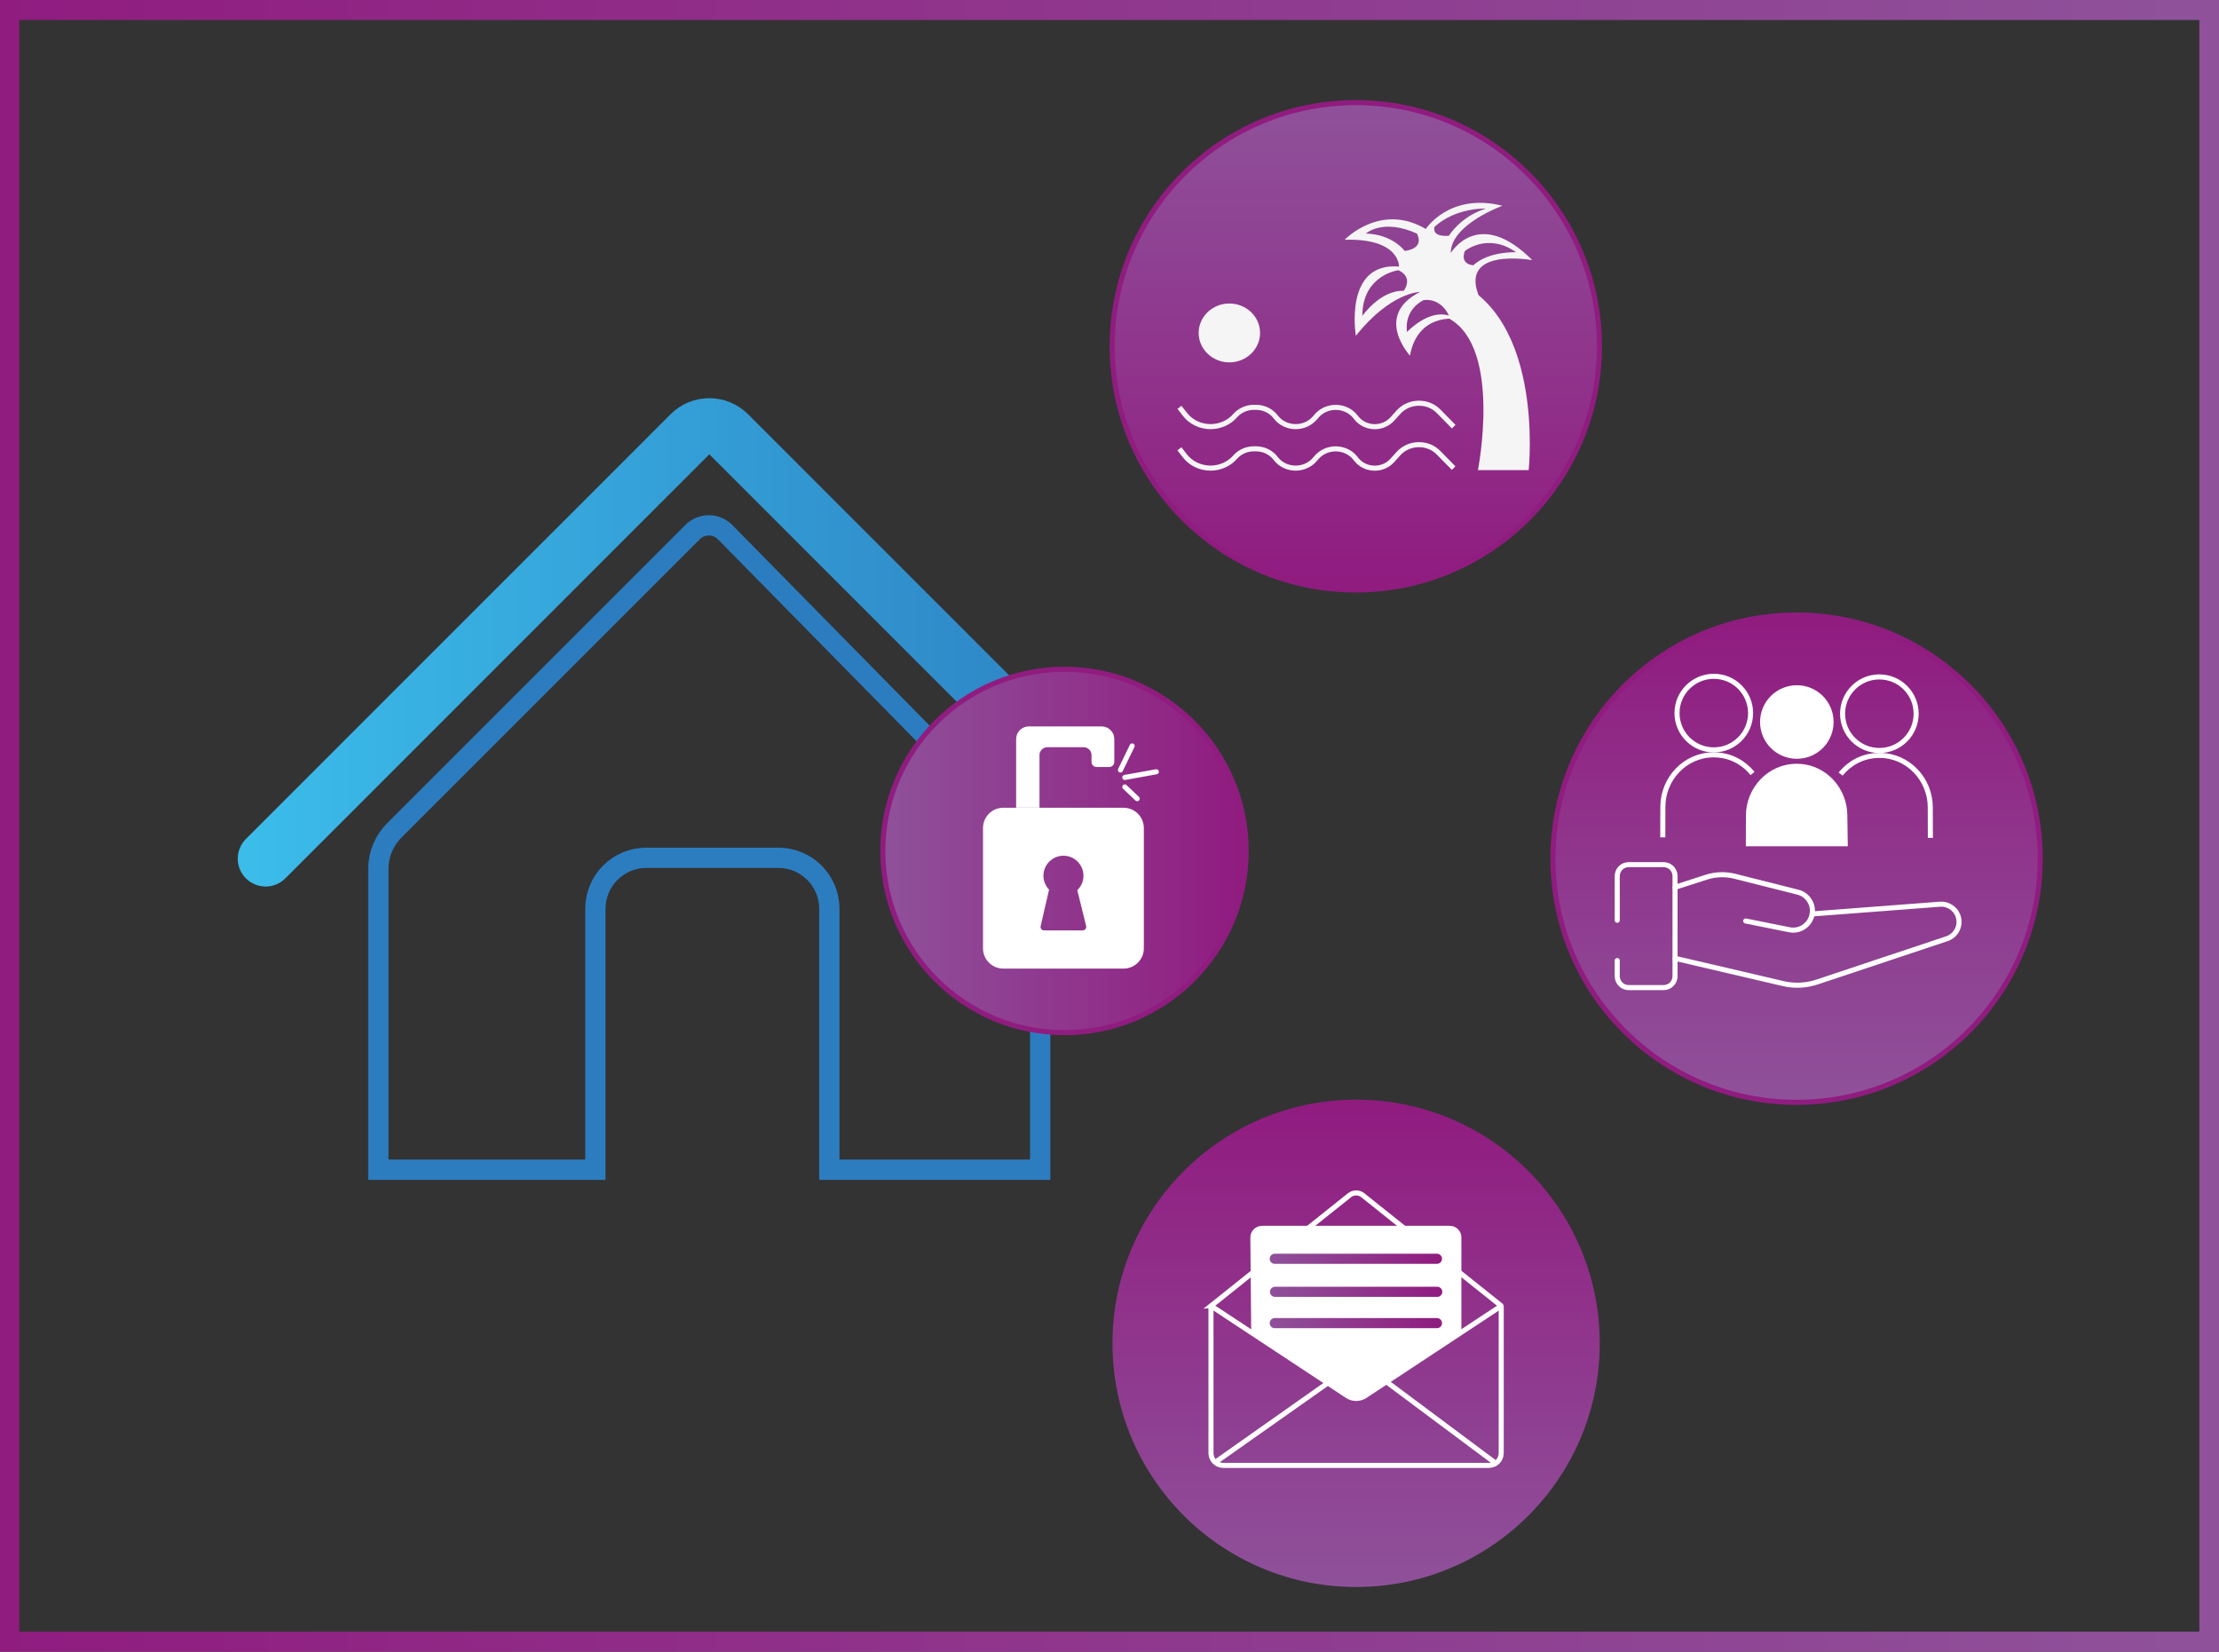 <?xml version="1.0" encoding="UTF-8"?><svg id="Layer_1" xmlns="http://www.w3.org/2000/svg" width="438" height="326" xmlns:xlink="http://www.w3.org/1999/xlink" viewBox="0 0 438 326"><rect x="0" y="0" width="438" height="326" fill="#333333" stroke="none"/><defs><style>.cls-1{fill:#fff;}.cls-2{stroke:url(#linear-gradient-2);stroke-width:11px;}.cls-2,.cls-3,.cls-4,.cls-5,.cls-6,.cls-7,.cls-8,.cls-9,.cls-10,.cls-11,.cls-12{stroke-miterlimit:10;}.cls-2,.cls-3,.cls-13,.cls-5,.cls-14,.cls-7,.cls-9,.cls-10,.cls-11,.cls-12{fill:none;}.cls-2,.cls-13,.cls-5,.cls-7,.cls-9,.cls-10{stroke-linecap:round;}.cls-3,.cls-13,.cls-5{stroke:#fff;}.cls-15{fill:#f5f5f5;}.cls-4{fill:url(#linear-gradient-5);}.cls-4,.cls-6,.cls-8{stroke:#901c80;}.cls-16{fill:url(#linear-gradient-6);}.cls-13,.cls-14{stroke-linejoin:round;}.cls-6{fill:url(#linear-gradient-3);}.cls-14{stroke:#f5f5f5;}.cls-7{stroke:url(#linear-gradient-7);}.cls-7,.cls-9,.cls-10{stroke-width:2px;}.cls-8{fill:url(#linear-gradient-4);}.cls-9{stroke:url(#linear-gradient-9);}.cls-10{stroke:url(#linear-gradient-8);}.cls-11{stroke:url(#linear-gradient);}.cls-11,.cls-12{stroke-width:4px;}.cls-12{stroke:#2c7dc0;}</style><linearGradient id="linear-gradient" x1="-.19" y1="163" x2="438.12" y2="163" gradientUnits="userSpaceOnUse"><stop offset="0" stop-color="#901c80"/><stop offset=".98" stop-color="#8f519a"/></linearGradient><linearGradient id="linear-gradient-2" x1="46.93" y1="126.78" x2="231.75" y2="126.78" gradientUnits="userSpaceOnUse"><stop offset="0" stop-color="#3bbdea"/><stop offset="1" stop-color="#2c7dc0"/></linearGradient><linearGradient id="linear-gradient-3" x1="174.26" y1="167.95" x2="245.98" y2="167.95" gradientUnits="userSpaceOnUse"><stop offset="0" stop-color="#8f519a"/><stop offset=".98" stop-color="#901c80"/></linearGradient><linearGradient id="linear-gradient-4" x1="354.62" y1="217.56" x2="354.62" y2="121.38" xlink:href="#linear-gradient-3"/><linearGradient id="linear-gradient-5" x1="267.62" y1="20.26" x2="267.62" y2="116.44" xlink:href="#linear-gradient-3"/><linearGradient id="linear-gradient-6" x1="267.68" y1="313.22" x2="267.68" y2="217.05" xlink:href="#linear-gradient-3"/><linearGradient id="linear-gradient-7" x1="250.62" y1="248.44" x2="284.63" y2="248.44" xlink:href="#linear-gradient-3"/><linearGradient id="linear-gradient-8" x1="250.67" y1="254.96" x2="284.69" y2="254.96" xlink:href="#linear-gradient-3"/><linearGradient id="linear-gradient-9" x1="250.62" y1="261.14" x2="284.63" y2="261.14" xlink:href="#linear-gradient-3"/></defs><rect class="cls-11" x="1.81" y="1.95" width="434.31" height="322.09"/><path class="cls-12" d="M136.72,105l-58.89,58.89c-2.01,2.01-3.15,4.74-3.15,7.59v59.38h42.84v-51.5c0-5.55,4.5-10.06,10.06-10.06h26.06c5.55,0,10.06,4.5,10.06,10.06v51.5h41.62v-58.21c0-2.82-1.11-5.52-3.08-7.53l-59.12-60.09c-1.75-1.78-4.62-1.79-6.39-.03Z"/><path class="cls-2" d="M52.43,169.47l83.82-83.82c2.08-2.08,5.44-2.08,7.52,0l82.48,82.48"/><circle class="cls-6" cx="210.12" cy="167.95" r="35.86"/><g><path class="cls-1" d="M200.57,159.42v-13.55c0-1.38,1.12-2.5,2.5-2.5h14.38c1.38,0,2.5,1.12,2.5,2.5v4.49c0,.57-.46,1.03-1.03,1.03h-2.44c-.57,0-1.03-.46-1.03-1.03v-1.32c0-.87-.7-1.57-1.57-1.57h-7.13c-.87,0-1.57,.7-1.57,1.57v10.37h-4.62Z"/><path class="cls-1" d="M221.77,159.42h-23.73c-2.22,0-4.01,1.8-4.01,4.01v23.73c0,2.22,1.8,4.01,4.01,4.01h23.73c2.22,0,4.01-1.8,4.01-4.01v-23.73c0-2.22-1.8-4.01-4.01-4.01Zm-8.03,24.21h-7.66c-.44,0-.77-.41-.67-.84l1.66-7.21c-.68-.71-1.11-1.67-1.11-2.74,0-2.18,1.77-3.95,3.95-3.95s3.95,1.77,3.95,3.95c0,1.12-.47,2.13-1.22,2.85l1.75,7.08c.11,.43-.22,.85-.66,.85Z"/><line class="cls-5" x1="221.16" y1="151.97" x2="223.47" y2="147.22"/><line class="cls-5" x1="222.02" y1="153.44" x2="228.24" y2="152.32"/><line class="cls-5" x1="222.02" y1="155.31" x2="224.46" y2="157.63"/></g><circle class="cls-8" cx="354.62" cy="169.47" r="48.09"/><g><path class="cls-13" d="M319.22,181.63v-8.72c0-1.25,1.01-2.26,2.26-2.26h6.89c1.25,0,2.26,1.01,2.26,2.26v19.75c0,1.25-1.01,2.26-2.26,2.26h-6.89c-1.25,0-2.26-1.01-2.26-2.26v-3.08"/><path class="cls-13" d="M330.63,175.12l6.16-1.99c1.83-.59,3.79-.65,5.65-.18l12.43,3.13c2.02,.51,3.26,2.55,2.77,4.58h0c-.48,1.99-2.44,3.25-4.45,2.84l-8.61-1.73"/><path class="cls-13" d="M330.63,189.14l21.35,4.99c2.19,.51,4.49,.41,6.63-.3l25.68-8.56c1.75-.58,2.75-2.43,2.28-4.22h0c-.43-1.63-1.97-2.72-3.65-2.59l-25.21,1.92"/></g><circle class="cls-4" cx="267.62" cy="68.35" r="48.09"/><g><path class="cls-14" d="M232.8,88.58l1.09,1.4c1.18,1.51,3.06,2.41,5.05,2.41,1.87,0,3.65-.79,4.85-2.16,.91-1.04,2.27-1.65,3.71-1.65h.39c1.53,0,2.96,.68,3.87,1.84l.08,.11c.91,1.17,2.36,1.86,3.9,1.86,1.45,0,2.82-.61,3.74-1.66l.42-.48c.92-1.05,2.29-1.66,3.74-1.66,1.54,0,2.99,.69,3.9,1.86l.16,.21c.86,1.09,2.21,1.74,3.65,1.74,1.33,0,2.58-.55,3.45-1.5l1.26-1.4c1-1.1,2.47-1.74,4.01-1.74s2.87,.58,3.87,1.59l2.99,3.04m-54.12-12l1.09,1.4c1.18,1.52,3.06,2.41,5.05,2.41,1.87,0,3.65-.79,4.85-2.16,.91-1.04,2.27-1.65,3.71-1.65h.39c1.53,0,2.96,.68,3.87,1.84l.08,.11c.91,1.17,2.36,1.86,3.9,1.86,1.45,0,2.82-.61,3.74-1.66l.42-.48c.92-1.05,2.29-1.66,3.74-1.66,1.54,0,2.99,.69,3.9,1.86l.16,.21c.86,1.09,2.21,1.74,3.65,1.74,1.33,0,2.58-.55,3.45-1.5l1.26-1.39c1-1.11,2.47-1.74,4.01-1.74s2.87,.58,3.87,1.59l2.99,3.04"/><path class="cls-15" d="M248.72,65.71c0,3.21-2.72,5.81-6.06,5.81s-6.06-2.6-6.06-5.81,2.72-5.81,6.06-5.81,6.06,2.6,6.06,5.81"/><path class="cls-15" d="M301.74,92.8s3.56-33.12-17.67-38.43c0,0,1.97,3.41,1.99,8.04l.12,.55c10.28,5.94,5.54,29.83,5.54,29.83h10.02Z"/><path class="cls-15" d="M290.83,52.35s-2.69-.04-1.69-2.81c0,0,4.51-3.72,10.12,.25,0,0-5.32-.28-8.44,2.56Zm-7.66-7.6c4.25-3.85,10.12-3.59,10.12-3.59-5.09,1.62-7.3,5.38-7.3,5.38-3.63,.25-2.82-1.79-2.82-1.79Zm-5.45,20.78c-.58-4.67,3.31-6.31,3.31-6.31,3.58-.39,4.96,3.06,4.96,3.06-4.06-1.28-8.27,3.25-8.27,3.25Zm-.45-16s-2.3-3.25-7.66-3.44c0,0,3.3-3.04,10.06,0,0,0,1.78,2.87-2.4,3.44Zm-.19,7.87c-4.57-.19-8.18,4.95-8.18,4.95,.03-8.14,7.14-9.02,7.14-9.02,3.08,1.47,1.04,4.06,1.04,4.06Zm9.28-7.46c0-5.67,10.21-9.33,10.21-9.33-10.47-2.63-15.14,4.58-15.14,4.58-8.95-5.29-16.01,2.13-16.01,2.13,10.94-.33,10.73,5.29,10.73,5.29-10.99-.92-8.52,13.67-8.52,13.67,6.84-8.62,12.67-8.67,12.67-8.67-9.26,4.71-1.99,12.58-1.99,12.58,1.51-8.37,9-7.25,9-7.25l4.85-3.92c-4.71-10.43,10.3-7.67,10.3-7.67-10.64-10.67-16.09-1.42-16.09-1.42Z"/></g><g><path class="cls-1" d="M344.61,167.02h20.12l-.09-6.11c-.03-5.31-4.1-9.86-9.4-10.15-.22-.01-.43-.02-.65-.02-5.55,.02-9.96,4.69-9.97,10.23l-.02,6.05Z"/><circle class="cls-1" cx="354.67" cy="142.5" r="7.26"/><path class="cls-3" d="M345.93,152.66c-1.7-2.1-4.21-3.51-7.08-3.66-.22-.01-.43-.02-.65-.02-5.55,.02-9.96,4.69-9.97,10.23l-.02,6.05"/><circle class="cls-3" cx="338.28" cy="140.74" r="7.26"/><path class="cls-3" d="M363.31,152.77c1.7-2.1,4.21-3.51,7.08-3.66,.22-.01,.43-.02,.65-.02,5.55,.02,9.96,4.69,9.97,10.23l.02,6.05"/><circle class="cls-3" cx="370.96" cy="140.86" r="7.26"/></g><circle class="cls-16" cx="267.68" cy="265.13" r="48.09"/><g><path class="cls-3" d="M239.03,257.74v29.04c0,1.35,1.09,2.44,2.44,2.44h52.41c1.35,0,2.44-1.09,2.44-2.44v-29.04"/><path class="cls-3" d="M239.11,257.68l27.26-21.78c.77-.61,1.86-.61,2.63,0l27.26,21.78s.03,.08,0,.11l-26.81,17.69c-1.07,.7-2.45,.7-3.51,0l-18.95-12.5-7.87-5.19s-.04-.08,0-.11Z"/><path class="cls-1" d="M249.11,241.93h37.05c1.27,0,2.3,1.03,2.3,2.3v18.7l-18.64,12.3c-1.3,.86-2.99,.86-4.29,0l-18.56-12.24-.17-18.73c-.01-1.28,1.02-2.32,2.3-2.32Z"/><line class="cls-7" x1="251.62" y1="248.44" x2="283.63" y2="248.44"/><line class="cls-10" x1="251.67" y1="254.96" x2="283.69" y2="254.96"/><line class="cls-9" x1="251.62" y1="261.14" x2="283.63" y2="261.14"/><line class="cls-3" x1="239.87" y1="288.61" x2="262.09" y2="272.95"/><line class="cls-3" x1="272.81" y1="272.08" x2="294.98" y2="288.61"/></g></svg>